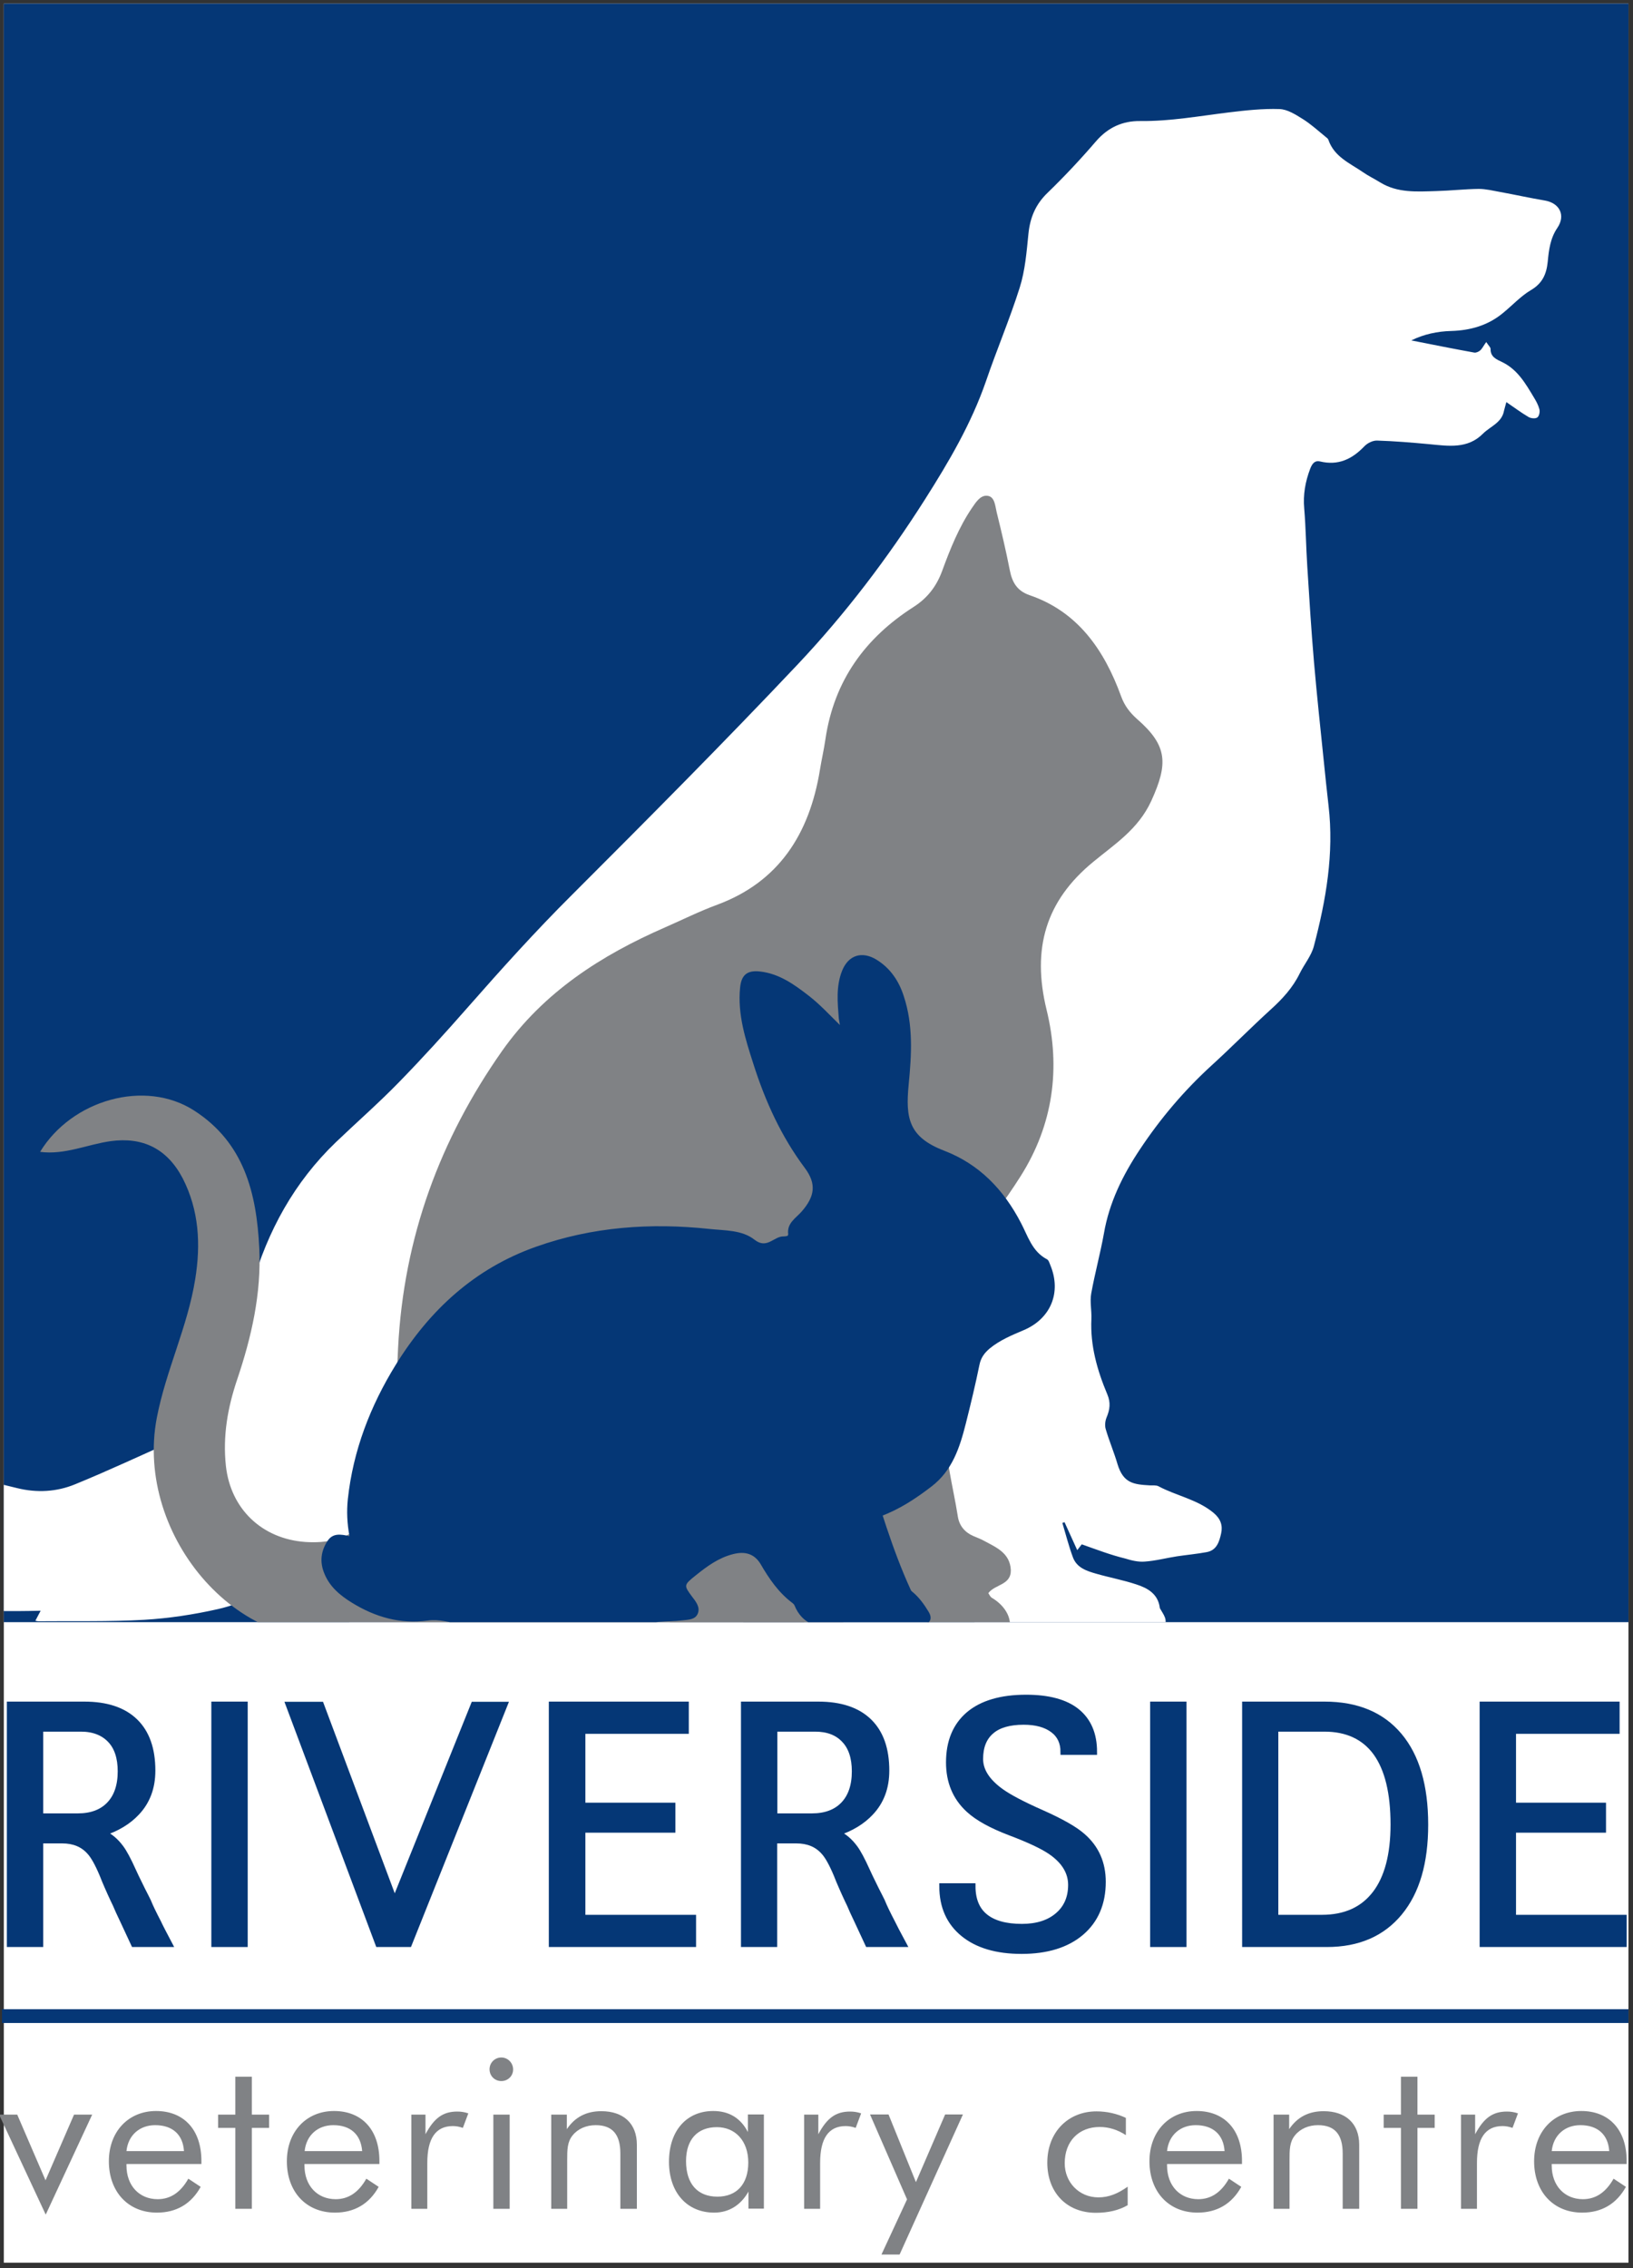 <?xml version="1.0" encoding="utf-8"?>
<!-- Generator: Adobe Illustrator 21.1.0, SVG Export Plug-In . SVG Version: 6.00 Build 0)  -->
<svg version="1.1" id="Layer_1" xmlns="http://www.w3.org/2000/svg" xmlns:xlink="http://www.w3.org/1999/xlink" x="0px" y="0px"
	 viewBox="0 0 900 1250" style="enable-background:new 0 0 900 1250;" xml:space="preserve">
<rect x="0" y="0" width="900" height="1250" fill="#333333" stroke="none"/>
<g>
	<rect x="2.1" y="2" style="fill:#FFFFFF;" width="895.4" height="1245"/>
	<g>
		<path style="fill:#053776;stroke:#053776;stroke-width:3.248;" d="M93.3,1071.4H73.8c-2-4.3-4-8.6-6-12.9c-1.9-4-3.3-7-4.1-9
			l-1.2-2.5c-1.1-2.3-2.2-4.8-3.3-7.3c-0.9-2-1.8-4.2-2.7-6.5c-2.6-6.2-5-10.5-7.2-12.8c-3.7-4.1-8.7-6.1-15-6.1H22.2v57.1H5.4
			V939.4h41.1c12.2,0,21.5,3.1,27.9,9.3c6.4,6.2,9.6,15.2,9.6,27.1c0,9.4-2.9,17.1-8.7,23.2c-4.6,4.9-10.7,8.6-18.5,11.2
			c3.8,1.7,7,4.4,9.8,8.2c1.8,2.4,4.1,6.7,6.8,12.7c1,2.2,2,4.3,3.1,6.5c1.4,2.8,2.6,5.4,3.8,7.6l1.3,2.6c1.2,3,3.1,6.9,5.6,11.7
			C88.2,1061.7,90.3,1065.7,93.3,1071.4z M44.6,952.7H22.2v48.3h20.7c7.5,0,13.3-2.2,17.4-6.5c4.1-4.3,6.2-10.4,6.2-18.3
			c0-7.5-1.9-13.3-5.7-17.3S51.6,952.7,44.6,952.7z"/>
		<path style="fill:#053776;stroke:#053776;stroke-width:3.248;" d="M134.9,1071.4h-16.8V939.4h16.8V1071.4z"/>
		<path style="fill:#053776;stroke:#053776;stroke-width:3.248;" d="M225.4,1071.4h-16.9l-49.4-131.9h17.8l40.6,108.4l43.6-108.4
			h17L225.4,1071.4z"/>
		<path style="fill:#053776;stroke:#053776;stroke-width:3.248;" d="M381.9,1071.4h-77.8V939.4H378v14.5H321v41.2h49.6v13.3H321
			v48.5h61V1071.4z"/>
		<path style="fill:#053776;stroke:#053776;stroke-width:3.248;" d="M497.9,1071.4h-19.5c-2-4.3-4-8.6-6-12.9c-1.9-4-3.3-7-4.1-9
			l-1.2-2.5c-1.1-2.3-2.2-4.8-3.3-7.3c-0.9-2-1.8-4.2-2.7-6.5c-2.6-6.2-5-10.5-7.2-12.8c-3.7-4.1-8.7-6.1-15-6.1h-12.2v57.1H410
			V939.4H451c12.2,0,21.5,3.1,27.9,9.3c6.4,6.2,9.6,15.2,9.6,27.1c0,9.4-2.9,17.1-8.7,23.2c-4.6,4.9-10.7,8.6-18.5,11.2
			c3.8,1.7,7,4.4,9.8,8.2c1.8,2.4,4.1,6.7,6.8,12.7c1,2.2,2,4.3,3.1,6.5c1.4,2.8,2.6,5.4,3.8,7.6l1.3,2.6c1.2,3,3.1,6.9,5.6,11.7
			C492.8,1061.7,494.8,1065.7,497.9,1071.4z M449.2,952.7h-22.4v48.3h20.7c7.5,0,13.3-2.2,17.4-6.5c4.1-4.3,6.2-10.4,6.2-18.3
			c0-7.5-1.9-13.3-5.7-17.3C461.5,954.7,456.1,952.7,449.2,952.7z"/>
		<path style="fill:#053776;stroke:#053776;stroke-width:3.248;" d="M563,1075.2c-13.7,0-24.4-3.2-32.1-9.5
			c-7.7-6.3-11.6-15-11.6-26.2H536c0,7.4,2.3,13,6.8,16.7c4.6,3.8,11.4,5.7,20.4,5.7c8.3,0,14.9-2.1,19.7-6.2
			c4.9-4.1,7.4-9.8,7.4-16.9c0-7.1-3.8-13.3-11.3-18.4c-4.4-3-11.8-6.5-22.4-10.5c-10.2-3.9-17.7-8-22.7-12.6
			c-7.3-6.7-10.9-15.4-10.9-26c0-11.5,3.7-20.3,11-26.5c7.3-6.1,17.8-9.2,31.5-9.2c12.3,0,21.7,2.5,28,7.6
			c6.3,5.1,9.5,12.5,9.5,22.3h-16.9c0-5.2-1.9-9.3-5.8-12.2c-3.9-2.9-9.2-4.4-16.1-4.4c-7.9,0-13.9,1.7-17.9,5.2
			c-4.1,3.5-6.1,8.6-6.1,15.3c0,6.5,3.9,12.5,11.6,18c4.5,3.2,11.9,7.1,22.1,11.6c10.8,4.8,18.4,9.1,22.7,12.9
			c7.5,6.5,11.2,14.9,11.2,25.2c0,11.8-4,21.2-12,28C587.9,1071.8,576.9,1075.2,563,1075.2z"/>
		<path style="fill:#053776;stroke:#053776;stroke-width:3.248;" d="M652.3,1071.4h-16.8V939.4h16.8V1071.4z"/>
		<path style="fill:#053776;stroke:#053776;stroke-width:3.248;" d="M731.3,1071.4h-45.1V939.4h43.8c17.8,0,31.5,5.7,41.1,17.1
			s14.4,27.7,14.4,49.1c0,20.9-4.7,37-14.2,48.5C761.8,1065.6,748.5,1071.4,731.3,1071.4z M729.9,952.7h-27v104.2h25.6
			c12.9,0,22.6-4.4,29.4-13.2c6.7-8.7,10.1-21.5,10.1-38.2c0-17.4-3.2-30.6-9.6-39.5C752,957.2,742.5,952.7,729.9,952.7z"/>
		<path style="fill:#053776;stroke:#053776;stroke-width:3.248;" d="M894.9,1071.4h-77.8V939.4H891v14.5h-57.1v41.2h49.6v13.3
			h-49.6v48.5h61V1071.4z"/>
	</g>
	<g>
		<defs>
			<rect id="SVGID_7_" x="2.1" y="2" width="895.4" height="892"/>
		</defs>
		<clipPath id="SVGID_3_">
			<use xlink:href="#SVGID_7_"  style="overflow:visible;"/>
		</clipPath>
		<rect x="2.1" y="2" style="clip-path:url(#SVGID_3_);fill:#053776;" width="895.4" height="892"/>
		<g style="clip-path:url(#SVGID_3_);">
			<path style="fill:#FFFFFF;" d="M596.2,851.1c-0.8,1-1.5,1.9-2.5,3.2c-2.4-5.3-4.7-10.3-7-15.4c-0.4,0.1-0.8,0.3-1.2,0.4
				c1.9,6.3,3.5,12.7,5.8,18.9c2.1,5.8,7.6,7.6,12.9,9.1c7.3,2.1,14.9,3.5,22.1,5.9c6.2,2,11.9,5.2,12.9,12.8c0,0.1,0,0.3,0.1,0.4
				c1.8,3.3,4.7,6.3,2.1,10.5c-2.9,4.8-7,8.2-12.5,9.3c-3.5,0.7-7.1,0.5-10.7,0.9c-1.3,0.1-2.9,0.2-3.7,1
				c-8.3,8.4-18.4,8.1-28.9,5.9c-3.1-0.6-6.2-1.4-8.9-2.9c-7.4-4-15.8-2.8-23.6-4.9c-13.9-3.8-20.3-13.9-16.9-28.8
				c-1.7,2.1-2.7,3.3-4.5,5.5c-0.3-2.5-1.1-4.4-0.6-5.9c2.3-7.5,0.5-14.6-1.1-21.8c-0.8-3.6-1.8-7.1-2.7-10.5
				c-3.9,0.5-7.6,1-10.5,1.4c-0.3-4.9-0.5-9.3-0.7-13.6c-6.2,1.1-11.3,2.1-16.3,3c2.4-6.9,4.6-13.5,7.2-21c-3.4,1.4-5.8,2.3-8.9,3.6
				c5.3-12.6,4.8-24.8,2.3-37.7c-1.2,1-2,1.6-2.3,1.9c-1.2-17-2.5-34-3.8-51c-8.7,12.3-17.2,24.2-26.2,36.9
				c-1.4-6.8-2.5-12.2-3.7-17.8c-2.8,1.9-5.2,3.7-7.7,5.3c-4.4,2.8-8.9,3-13.8,1.1c-1.2-0.4-3.1-0.5-4,0.2
				c-4.3,3.6-9.2,4.7-14.6,4.4c-3.7-0.2-7.5,0.1-11.2-0.1c-3.3-0.2-5.1,1.4-6.3,4.2c-3,6.8-3.1,7,2.2,12c8.8,8.3,11,18.2,8,29.6
				c-2.8,10.6-2.1,11.7,7.8,17.1c3.5,1.9,6.7,4.3,9.7,6.8c4.2,3.6,5,8.2,2.8,13.3c-0.4,1-0.8,2-1,3.1c-1,5.3-4.3,8.4-9.7,8
				c-7.1-0.5-14.3-1.1-21.2-2.7c-6.7-1.5-13-3.1-19.9,0.1c1.1,0.4,2.1,0.8,3.1,1.1c10,3,18.1,8.5,23,18c1.8,3.6,3.3,7.3-0.4,10.8
				c-0.5,0.5-0.7,1.8-0.5,2.6c1.9,11.4-7.7,17-17.2,18.1c-7.3,0.8-12.8-2.3-17.6-7.8c-7.1,8.2-17.1,7.1-26.2,7.6
				c-30.8,1.5-61.6,2.7-92.5,3.3c-17.1,0.3-34.3-0.8-51.4-1.4c-2.2-0.1-4.4-0.6-6.5-1.2c-6.3-1.9-8.3-6.9-5.9-14.2
				c2.6-8.1,1-10.7-7.5-11.8c-2.4-0.3-5.1-0.5-7.1-1.7c-2.3-1.4-5-3.6-5.5-5.9c-1-4.3-0.3-9-0.6-13.5c-0.1-1.8-0.7-3.6-1.1-5.5
				c-2.4,0.5-5.5,0.3-6.9,1.7c-3.1,3.2-5.4,7.3-8,10.9c-9,12.6-22,19.6-36.6,22.9c-13.3,3-27,5.1-40.7,5.9
				c-19.3,1.1-38.7,0.6-58.1,0.8c-0.5,0-1-0.1-1.8-0.3c0.9-1.7,1.7-3.2,2.9-5.5c-35.4,0.8-69.7-0.1-102.4-17.2
				c0.8,3.1,1.2,5,1.7,6.9c-10.6-2.8-31.6-14.8-49.6-40.5c-0.8,4.6-1.5,8.1-2.3,12.3c-6.2-7-9.2-15.4-12.8-23.5c-0.4,0-0.7,0-1.1,0
				c-0.8,5.1-1.7,10.1-2.7,15.9c-7.5-19.8-7.6-40.2-8.9-60.4c-0.4-0.1-0.9-0.2-1.3-0.3c-2,5.9-4.1,11.7-6.2,17.7
				c-0.3-0.7-0.6-1.5-1.3-3.1c-0.2,2.2-0.3,3.4-0.4,4.1c-0.1-1.9-0.2-4.2-0.4-6.6c-0.8-12.5,3-24.1,8.4-34.9
				c6.7-13.3,14.4-26.1,21.7-39.1c0.8-1.5,2-2.7,3.6-4.8c1,15.1,8.2,27,14.8,39c6.6,11.7,13.8,23.1,23.8,32.4
				c7.7,7.2,17.1,11.5,26.8,15c17.3,6.2,34.7,11.7,52.1,17.4c0.4,0.1,0.8,0.1,1.4,0.2c0.2-1.2,0.3-2.4,0.4-3.4
				c7.2,1.8,14.5,3.5,21.7,5.3c10.9,2.7,21.8,2.1,32-2.1c18.6-7.6,36.8-16.2,55.2-24.3c0.4-0.2,0.6-0.4,0.7-0.5
				c-2.1-1.1-4.3-2.3-6.6-3.4c8.5-2.4,13.9-7.4,16.5-15.4c0.4-1.3,0.8-2.6,1.2-3.9c3.4-10.4,8.1-20.1,15.1-28.4
				c8.2-9.8,11.9-21.5,15.3-33.3c8.7-30.5,23.4-57.3,46.4-79.4c11.5-11,23.5-21.5,34.5-32.8c13-13.3,25.5-27.1,37.8-41.1
				c18.7-21.3,37.6-42.3,57.7-62.3c41.9-41.9,83.7-83.9,124.4-127c26.3-27.9,49.5-58.4,70.2-91c13.2-20.8,25.5-41.7,33.6-65.1
				c5.9-17.3,13.1-34.2,18.6-51.6c3-9.5,3.8-19.7,4.8-29.6c0.9-8.9,3.9-16.2,10.4-22.5c9.4-9.1,18.4-18.7,26.9-28.6
				c6.6-7.6,14.6-11.2,24.2-11.1c16.6,0.2,32.9-2.8,49.3-4.8c9.1-1.1,18.4-2.1,27.5-1.8c4.4,0.1,8.9,3,12.9,5.5
				c4.5,2.8,8.5,6.5,12.7,9.9c0.5,0.4,1.2,0.9,1.4,1.5c3.2,9.4,11.8,12.9,19.1,17.9c3,2.1,6.4,3.7,9.6,5.7c9.5,5.8,20.1,5,30.6,4.7
				c7.9-0.2,15.7-1.1,23.6-1.2c3.9,0,7.9,1,11.8,1.7c8.2,1.5,16.3,3.3,24.6,4.7c8.2,1.4,11.6,8.2,6.9,15.1
				c-3.9,5.7-4.7,12.3-5.3,18.7c-0.7,6.9-3,11.9-9.3,15.6c-5.7,3.4-10.4,8.6-15.6,12.8c-8.2,6.7-17.8,9.4-28.3,9.7
				c-7.7,0.2-15.1,1.8-22,5.2c11.6,2.3,23.1,4.6,34.7,6.7c1,0.2,2.5-0.5,3.3-1.2c1.2-1.1,1.9-2.7,3.3-4.6c1.4,2.1,2.4,2.9,2.4,3.8
				c-0.1,4.5,3.4,5.8,6.5,7.3c8.4,4.1,12.8,11.8,17.3,19.3c1.3,2.1,2.5,4.3,3.1,6.6c0.4,1.4-0.1,3.9-1.2,4.6c-1,0.7-3.5,0.5-4.8-0.3
				c-4.1-2.4-7.9-5.3-12.2-8.2c-0.5,2-1,3.4-1.3,4.8c-1.2,6.6-7.6,8.6-11.6,12.6c-8.4,8.5-19,6.8-29.5,5.8c-9.6-0.9-19.2-1.7-28.8-2
				c-2.4-0.1-5.4,1.4-7.1,3.2c-6.8,7.1-14.4,10.7-24.4,8.3c-3.1-0.7-4.4,1.5-5.4,4c-2.7,7.1-4,14.3-3.3,22c0.9,10.7,1,21.4,1.7,32.1
				c1.1,17.6,2.2,35.2,3.7,52.7c1.6,18.5,3.6,37,5.5,55.5c0.8,7.8,1.6,15.6,2.5,23.4c3.1,26.4-1.4,52.1-8.1,77.5
				c-1.4,5.3-5.3,9.9-7.8,15c-3.8,7.8-9.5,14-15.9,19.8c-11.1,10.1-21.7,20.9-32.8,31c-15.1,13.8-28.2,29.3-39.4,46.2
				c-9.4,14.1-16.9,29.3-19.8,46.3c-2,11.1-5,22-7,33.1c-0.8,4.5,0.3,9.3,0.1,14c-0.7,14.6,3.2,28.3,8.8,41.6
				c1.9,4.5,1.4,8.3-0.4,12.6c-0.8,1.9-1.1,4.5-0.5,6.5c1.9,6.5,4.6,12.8,6.5,19.3c3.2,10.6,9,11.2,17.8,11.7
				c1.6,0.1,3.5-0.2,4.8,0.5c9.9,5.3,21.4,7.2,30.4,14.7c3.8,3.2,5.1,6.9,4.1,11.3c-1,4.5-2.4,9.3-8,10.3c-5.4,1-10.9,1.5-16.3,2.3
				c-5.9,0.9-11.8,2.5-17.8,2.9c-3.5,0.3-7.3-0.6-10.8-1.7C612.2,857,604.4,854,596.2,851.1z"/>
		</g>
		<g style="clip-path:url(#SVGID_3_);">
			<defs>
				<rect id="SVGID_9_" x="2.1" y="2" width="895.4" height="892"/>
			</defs>
			<clipPath id="SVGID_5_">
				<use xlink:href="#SVGID_9_"  style="overflow:visible;"/>
			</clipPath>
			<g style="clip-path:url(#SVGID_5_);">
				<path style="fill:#808285;" d="M544.7,878c0.6,0.9,1.1,2.1,2,2.6c7.6,4.5,12.3,12.5,8.7,20c-3.1,6.5-11.8,10.1-19.7,9.1
					c-11.1-1.4-19.5-6.5-25.7-17.6c-24-42.8-30.9-92.3-51.3-137.1c-10.9,21.3-28.5,37.6-44.8,55.1c-1.6,1.7-2.9,3.8-4,5.9
					c-6.2,12.3-4.6,15.6,8.3,18.3c4.5,0.9,9.3,1.5,13.4,3.6c6.2,3.2,10.7,9.4,9.4,16.6c-1.2,7.2-7.1,11.4-14.4,11.7
					c-6.6,0.2-13.1-0.2-19.7-0.2c-11.3,0.1-11.6,0.4-17.2,13.9c12.3,1.1,24.6,1.4,36.6,3.5c14.6,2.5,19.3,9.5,18.4,22.4
					c-0.8,11.7-9.5,13.8-17.5,15.7c-6.3,1.5-13.4,1.9-19.6,0.3c-26.9-7-53.9-2-80.8-1.9c-17,0.1-34,0.5-50.8-2.8
					c-10.2-2-19.6-5.3-24.7-15.7c-2.8-5.8-7.5-6.5-12.7-5.9c-13.8,1.7-27.8,2.5-41.3,5.7c-64,15.2-123.3-54.6-110.9-119.7
					c5-26.2,17-50.2,21.2-76.6c3.1-19.2,2.1-37.9-6.9-55.5C92.1,633,78.7,626.5,61,628.9c-12.9,1.8-25.3,7.7-38.9,5.9
					c17.4-28.6,57.8-40.3,85-22.7c27.4,17.7,34.3,45.3,35.8,75.8c1.2,25-4.3,49-12.2,72.4c-5.2,15.4-8,31.1-6.2,47.6
					c2.6,23.7,19.9,40.2,43.8,41.9c23.8,1.6,38.2-9.6,44.6-34.6c6.1-23.7,5.2-48.2,6.5-72.4c3.1-60.9,23.1-114.9,57.3-163.6
					c23-32.6,54.8-52.8,89.8-68.1c9.6-4.2,19-8.9,28.8-12.5c33.7-12.5,50.8-38.7,56.6-74.4c0.9-5.6,2.2-11.1,3-16.7
					c4.8-32.7,22.2-56.1,48.6-73c7.5-4.8,12.6-11.2,15.8-20c4.4-12,9.2-24,16.4-34.6c2.2-3.2,4.8-7.4,8.9-6.6c3.7,0.7,3.9,5.7,4.7,9
					c2.6,10.5,5.1,21.1,7.2,31.8c1.3,6.8,4,11.5,10.9,13.9c26.4,9,41.1,29.9,50.5,55.8c1.9,5.2,4.8,8.9,8.7,12.4
					c16.9,14.7,17.3,24.6,7.9,45.2c-7.2,15.7-20.3,23.9-32,33.6c-26.2,21.5-33.9,47.8-25.7,81.5c7.9,32.2,3.6,63.4-14.3,91.7
					c-8.8,13.9-18.6,26.9-29,39.3c-5.6,6.7-8.6,13.8-8.9,22.8c-0.9,25.1-2.7,50.1-3.5,75.2c-0.6,17.1,4.2,33.6,6.8,50.3
					c0.8,5.1,3.9,8.7,8.5,10.7c2.1,0.9,4.3,1.7,6.4,2.9c6.5,3.5,13.8,6.6,14.3,15.8C557.3,873.7,548.4,873,544.7,878z"/>
			</g>
		</g>
		<rect x="2.1" y="2" style="clip-path:url(#SVGID_3_);fill:none;" width="895.4" height="892"/>
		<polygon style="clip-path:url(#SVGID_3_);fill:#808285;" points="392.3,842.4 352.1,869.8 382,912.1 472.7,904.1 418.1,834.2 		
			"/>
		<g style="clip-path:url(#SVGID_3_);">
			<path style="fill:#053776;" d="M462.9,564.9c-6-5.9-11.1-11.4-17-16c-8.1-6.3-16.4-12.3-27-13.5c-7-0.8-10.3,1.8-11,8.8
				c-1.5,14.7,2.9,28.4,7.3,42.1c6.5,20.5,15.3,39.9,28.3,57.3c6.6,8.8,5.6,15.7-1.6,24c-3.2,3.7-8.3,6.4-7.5,12.6
				c0,0.3-0.2,0.8-0.4,0.9c-0.7,0.2-1.4,0.3-2.1,0.3c-5.4-0.2-9.1,7.3-16.1,1.8c-6.8-5.4-16.3-5-24.7-5.9
				c-32.6-3.5-64.7-1.2-95.7,9.8c-33.9,12-58.6,34.9-77.2,64.9c-14.1,22.8-23.6,47.4-26.5,74.2c-0.7,6.7-0.4,13.4,0.9,20.4
				c-4.8-1.1-9.1-1.8-12,2.5c-3.8,5.7-4.5,11.8-1.8,18.2c3,7.3,8.7,12,15.2,16c12.8,7.9,26.7,11.9,41.8,9.8
				c6.2-0.9,11.9,1.1,17.9,1.9c12.6,1.6,25.2,1.5,37.8,0.3c13.6-1.3,26.9,0.6,40.2,3.2c6.2,1.2,13.5,1.7,18.9-1.3
				c8.3-4.5,17-3.1,25.5-4.2c3.3-0.4,7.1-0.3,8.5-3.8c1.3-3.3-0.8-6.2-2.9-8.9c-5-6.7-5-6.7,2-12.3c6.1-4.9,12.4-9.5,20.3-11.5
				c6.6-1.7,11.8-0.2,15.2,5.5c4.7,8.1,9.9,15.7,17.5,21.4c0.4,0.3,0.9,0.8,1.1,1.2c4.5,11.1,13.6,12.8,24.3,12.4
				c11.9-0.4,23.8,0,35.7,0.2c3.7,0.1,7.3-0.7,10.8-1.5c4-1,5.5-3.6,3.2-7.4c-4.8-8-10.7-14.7-20.7-16.4c-4.8-0.8-9.6-2.1-14-4.5
				c-4.9-2.8-7.8-6.9-6.4-12.6c2-8.4,5.6-15.8,14.5-19.1c10.4-3.8,19.5-9.8,28.2-16.5c11.5-8.8,15.6-21.6,18.9-34.7
				c2.7-10.7,5.3-21.5,7.5-32.3c0.8-4,2.8-6.6,5.6-9c5.6-4.6,12.1-7.3,18.7-10.1c15-6.3,21-20.8,14.8-35.8c-0.5-1.2-0.9-2.8-1.9-3.3
				c-8.2-4.3-10.5-12.8-14.3-20c-9.5-18.3-22.9-32.4-42.5-39.9c-19.4-7.5-21.2-17.9-19.4-36.4c1.6-16.4,2.6-32.7-2.7-48.7
				c-2.7-8.4-7.4-15.4-15-20.1c-8-4.9-15.5-2.6-19,6.1c-3.4,8.6-2.5,17.5-1.8,26.4C462.4,562.2,462.6,563.1,462.9,564.9z"/>
		</g>
	</g>
	<path style="fill:#808285;" d="M-0.5,1165.4h10l15.6,36.2l15.7-36.2h10l-25.6,55.1L-0.5,1165.4z"/>
	<path style="fill:#808285;" d="M69.7,1192.6c0,0.2,0,0.6,0,0.8c0,11.3,7.2,18.6,17.2,18.6c7,0,12.6-3.7,16.9-11.3l6.8,4.5
		c-5.2,9.4-13.4,14.2-24.1,14.2c-15.8,0-26.5-11.4-26.5-28.3c0-16.4,10.8-27.7,26-27.7c15.3,0,25,10.3,25,27.5c0,0.6,0,1.2,0,1.7
		H69.7z M85.5,1171.2c-8.5,0-14.9,5.5-15.8,14.3h31.7C100.8,1176.3,95,1171.2,85.5,1171.2z"/>
	<path style="fill:#808285;" d="M120.2,1172.7v-7.3h9.5v-20.9h9.1v20.9h9.5v7.3h-9.5v44.6h-9.1v-44.6H120.2z"/>
	<path style="fill:#808285;" d="M167.8,1192.6c0,0.2,0,0.6,0,0.8c0,11.3,7.2,18.6,17.2,18.6c7,0,12.6-3.7,16.9-11.3l6.8,4.5
		c-5.2,9.4-13.4,14.2-24.1,14.2c-15.8,0-26.5-11.4-26.5-28.3c0-16.4,10.8-27.7,26-27.7c15.3,0,25,10.3,25,27.5c0,0.6,0,1.2,0,1.7
		H167.8z M183.7,1171.2c-8.5,0-14.9,5.5-15.8,14.3h31.7C198.9,1176.3,193.1,1171.2,183.7,1171.2z"/>
	<path style="fill:#808285;" d="M226.6,1165.4h7.9v10.8c4.7-8.8,9.5-12.5,17.5-12.5c2.1,0,4.1,0.3,6.1,1l-3,8c-2-0.7-3.8-1-5.5-1
		c-9.4,0-14.1,6.7-14.1,20.3v25.3h-8.8V1165.4z"/>
	<path style="fill:#808285;" d="M276.3,1133.9c3.6,0,6.5,3,6.5,6.6c0,3.6-2.9,6.4-6.5,6.4c-3.6,0-6.5-2.8-6.5-6.5
		C269.8,1136.8,272.7,1133.9,276.3,1133.9z M271.9,1165.4h9v51.9h-9V1165.4z"/>
	<path style="fill:#808285;" d="M303.7,1165.4h8.7v8c4.5-6.7,10.8-9.9,19-9.9c12.1,0,19.6,6.7,19.6,18.5v35.3h-9.1v-30.5
		c0-10.4-4.3-15.6-13.6-15.6c-5.2,0-9.8,2-12.7,5.6c-3,3.7-3,8-3,13.7v26.8h-8.8V1165.4z"/>
	<path style="fill:#808285;" d="M421.1,1217.2h-8.6v-9.4c-4.2,7.5-10.8,11.6-18.9,11.6c-14.9,0-24.9-11-24.9-28
		c0-17.4,9.9-28,24.4-28c8.7,0,15.1,3.9,19.1,11.6v-9.7h8.8V1217.2z M395.1,1172.3c-10.7,0-17,6.8-17,18.7
		c0,12.5,6.3,19.6,17.3,19.6c10.5,0,17-6.8,17-18.8C412.4,1179.7,405.1,1172.3,395.1,1172.3z"/>
	<path style="fill:#808285;" d="M443.1,1165.4h7.9v10.8c4.7-8.8,9.5-12.5,17.5-12.5c2.1,0,4.1,0.3,6.1,1l-3,8c-2-0.7-3.8-1-5.5-1
		c-9.4,0-14.1,6.7-14.1,20.3v25.3h-8.8V1165.4z"/>
	<path style="fill:#808285;" d="M499.9,1212.1l-20.4-46.8h10.2l15.1,37.3l16.1-37.3h9.8l-34.9,77.2h-10L499.9,1212.1z"/>
	<path style="fill:#808285;" d="M621.5,1215.3c-4.8,2.8-10.7,4.2-17.5,4.2c-16.2,0-26.8-11.3-26.8-27.6c0-16.9,11.5-28.3,27.1-28.3
		c5.8,0,11.4,1.3,16.2,3.6v9.5c-4.4-2.9-9.3-4.5-14.4-4.5c-11.4,0-19.3,7.7-19.3,20c0,10.4,7.8,18.8,18.6,18.8
		c5.6,0,10.6-2,16.1-5.9V1215.3z"/>
	<path style="fill:#808285;" d="M643.2,1192.6c0,0.2,0,0.6,0,0.8c0,11.3,7.2,18.6,17.2,18.6c7,0,12.6-3.7,16.9-11.3l6.8,4.5
		c-5.2,9.4-13.4,14.2-24.1,14.2c-15.8,0-26.5-11.4-26.5-28.3c0-16.4,10.8-27.7,26-27.7c15.3,0,25,10.3,25,27.5c0,0.6,0,1.2,0,1.7
		H643.2z M659,1171.2c-8.5,0-14.9,5.5-15.8,14.3h31.7C674.3,1176.3,668.4,1171.2,659,1171.2z"/>
	<path style="fill:#808285;" d="M701.8,1165.4h8.7v8c4.5-6.7,10.8-9.9,19-9.9c12.1,0,19.6,6.7,19.6,18.5v35.3H740v-30.5
		c0-10.4-4.3-15.6-13.6-15.6c-5.2,0-9.8,2-12.7,5.6c-3,3.7-3,8-3,13.7v26.8h-8.8V1165.4z"/>
	<path style="fill:#808285;" d="M762.6,1172.7v-7.3h9.5v-20.9h9.1v20.9h9.5v7.3h-9.5v44.6h-9.1v-44.6H762.6z"/>
	<path style="fill:#808285;" d="M805.1,1165.4h7.9v10.8c4.7-8.8,9.5-12.5,17.5-12.5c2.1,0,4.1,0.3,6.1,1l-3,8c-2-0.7-3.8-1-5.5-1
		c-9.4,0-14.1,6.7-14.1,20.3v25.3h-8.8V1165.4z"/>
	<path style="fill:#808285;" d="M855.2,1192.6c0,0.2,0,0.6,0,0.8c0,11.3,7.2,18.6,17.2,18.6c7,0,12.6-3.7,16.9-11.3l6.8,4.5
		c-5.2,9.4-13.4,14.2-24.1,14.2c-15.8,0-26.5-11.4-26.5-28.3c0-16.4,10.8-27.7,26-27.7c15.3,0,25,10.3,25,27.5c0,0.6,0,1.2,0,1.7
		H855.2z M871,1171.2c-8.5,0-14.9,5.5-15.8,14.3h31.7C886.3,1176.3,880.4,1171.2,871,1171.2z"/>
	<rect x="1.1" y="1107.3" style="fill:#053776;" width="896.4" height="7.6"/>
</g>
<g>
	<defs>
		<rect id="SVGID_11_" x="970.7" y="704.7" width="166.7" height="166.1"/>
	</defs>
	<clipPath id="SVGID_6_">
		<use xlink:href="#SVGID_11_"  style="overflow:visible;"/>
	</clipPath>
	<g style="clip-path:url(#SVGID_6_);">
		<defs>
			<rect id="SVGID_13_" x="970.7" y="704.7" width="166.7" height="166.1"/>
		</defs>
		<clipPath id="SVGID_8_">
			<use xlink:href="#SVGID_13_"  style="overflow:visible;"/>
		</clipPath>
		<path style="clip-path:url(#SVGID_8_);fill:#053776;" d="M867.5,779.2c0.6,0,1.2,0,1.8,0c2.2,0.9,3.6,2.6,4.8,4.6
			c0.4,0.6,0.9,1.1,1.4,1.7c0.2,0,0.3-0.1,0.5-0.1c0.1-0.8,0.2-1.6,0.2-2.3c0-1.2,0.6-2,1.9-2.2c1.2-0.2,1.9,0.2,2.5,1.3
			c2.8,5.3,5.1,10.7,5.1,16.8c0,1.3,0.5,1.7,1.8,1.8c2.1,0.2,4.3,0.6,5.6,2.3c1.7,2.3,3.1,4.8,4.7,7.2c0.6,0.9,1.2,1.9,2,2.6
			c1.4,1.4,1.7,3.2,0.5,4.8c-0.6,0.9-1.2,1.8-2,2.6c-0.8,0.8-1.8,1.5-2.8,1.8c-1.4,0.5-2.9,0.6-4.4,0.9c-1.6,0.3-2.5,1.7-1.6,2.9
			c1.8,2.5,1.1,5,0.5,7.6c-0.3,1.2-0.8,2.4-0.9,3.6c-0.3,4-0.9,4.7-4.6,5.9c-2.3,0.7-2.8,3-1.1,4.6c0.9,0.8,2,1.4,3.1,2.1
			c0.8,0.6,1.8,1.1,2.5,1.8c1,0.9,0.8,2-0.4,2.4c-2.9,0.9-6.1,1.5-8.9,0.4c-2.8-1.1-5.2-3.1-7.6-4.9c-1-0.7-1.7-1.1-2.9-0.8
			c-1.8,0.6-3.7,1.1-5.5,1.6c-0.9,0.2-1,0.7-0.6,1.4c0.3,0.6,0.8,1.1,1.1,1.7c0.5,0.8,0.4,1.4-0.3,2c-1.1,1-2.4,1.1-3.8,1
			c-4.6-0.3-9.1-0.4-13.7-0.9c-2-0.2-4-0.9-6-1.3c-1.6-0.3-3.2-0.9-4.8-0.9c-1.7,0-3.1-0.3-4.3-1.4c-1.9-1.7-3.6-3.5-5.4-5.3
			c0-0.3,0-0.5,0-0.8c1.1-0.8,1.8-1.6,1.4-3.2c-0.2-1,0.4-2.1,0.8-3.2c0.1-0.2,0.8-0.3,1.3-0.3c0.3,0.1,0.6,0.5,0.9,0.7
			c0.6,0.5,1,0.3,1.2-0.4c0.1-0.3,0.1-0.7,0.1-1c0.1-2.7,0.2-5.4,0.4-8.1c0.3-3.5,1.5-6.6,4.2-9c1.4-1.3,2.8-2.6,4.1-3.9
			c3.8-3.6,8.3-5.4,13.5-5.7c3.9-0.2,7.6,0.2,11,2.2c1.1,0.7,1.9,0.5,2.7-0.3c0.8-0.7,1.6-1.6,2.6-1.9c1.4-0.4,1.9-1.3,1.9-2.5
			c0.1-2.2,0.2-4.4,0.3-6.6c0-1.4-0.4-2.7-1.4-3.8c-1.1-1.3-2-2.8-3-4.2c-1.2-1.7-1.7-3.6-1.7-5.7c0-2.4,0.1-4.8,0-7.2
			C865.9,780.8,866.2,779.8,867.5,779.2z"/>
	</g>
</g>
</svg>
